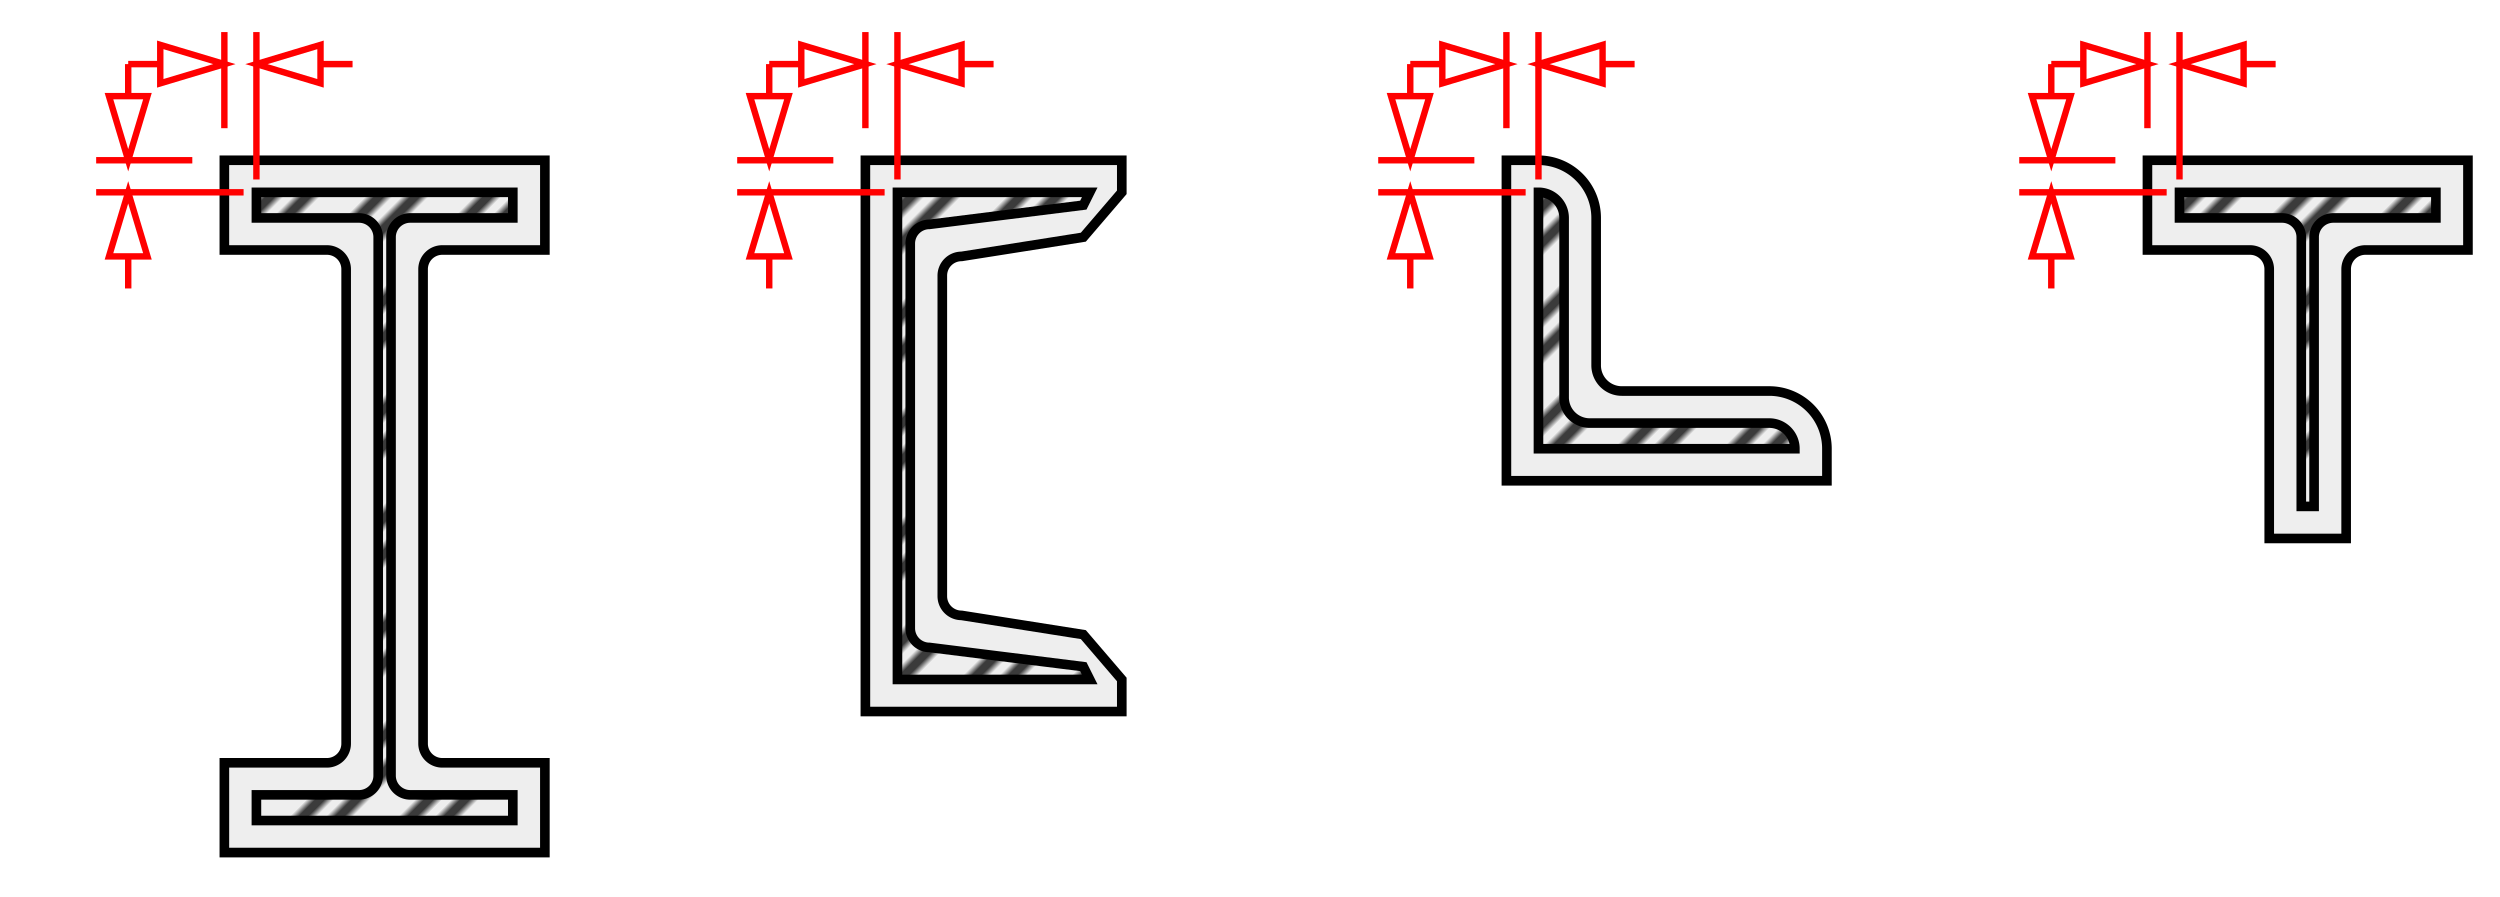 ﻿<?xml version="1.0" encoding="utf-8"?>
<!DOCTYPE svg PUBLIC "-//W3C//DTD SVG 1.1//EN" "http://www.w3.org/Graphics/SVG/1.1/DTD/svg11.dtd">
<svg xmlns="http://www.w3.org/2000/svg" xmlns:xlink="http://www.w3.org/1999/xlink" version="1.1" 
    height="140" 
    width="390" id="GUID-03869B80-57C4-42E9-A8EF-92CA78F61F6B">
    <title>stpst-li Fire Proofing Contour</title>
    <defs>
        <path id="arrow-head" d="m 0,0 10,-3 v 6 z" style="fill: white !Important;" />
        <pattern id="steel-hatch" x="0" y="0" width="12" height="12" patternUnits="userSpaceOnUse" patternTransform="rotate(315)">
            <g class="structure">
                <path d="M -100,2 h 150" />
                <path d="M -100,6 h 150" />
            </g>
        </pattern>
        
        <path id="Wide-Flange" d="M 0,0 h40 v4 h-16 a 3,3 90 0 0 -3,3 v 84 a 3,3 90 0 0 3,3 h16 v4 h-40 v-4 h16 a 3,3 90 0 0 3,-3 v-84 a 3,3 90 0 0 -3,-3 h-16 z" />
        <path id="Wide-Flange-Contour" d="M -5,-5 h50 v14 h-16 a 3,3 90 0 0 -3,3 v74 a 3,3 90 0 0 3,3 h 16 v14 h-50 v-14 h16 a 3,3 90 0 0 3,-3 v-74 a 3,3 90 0 0 -3,-3 h-16 z" />
        <path id="Channel" d="M 0,0 h30 l-1,2 l -24,3 a 3,3 90 0 0 -3,3 v 60 a 3,3 90 0 0 3,3 l24,3 l1,2 h-30 z" />
        <path id="Channel-Contour" d="M -5,-5 h40 v5 l-6,7 l-19,3 a 3,3 90 0 0 -3,3 v50 a 3,3 90 0 0 3,3 l 19,3 l 6,7 v5 h-40 z" />
        <path id="Angle" d="M 0,0 a 4,4 90 0 1 4,4 v28 a 4,4 90 0 0 4,4 h28 a 4,4 90 0 1 4,4 h-40 z" />
        <path id="Angle-Contour" d="M -5,-5 h5 a 9,9 90 0 1 9,9 v23 a 4,4 90 0 0 4,4 h23 a 9,9 90 0 1 9,9 v5 h-50 z" />
        <path id="Split-Tee" d="M 0,0 h40 v4 h-16 a 3,3 90 0 0 -3,3 v42 h-2 v-42 a 3,3 90 0 0 -3,-3 h-16 z" />
        <path id="Split-Tee-Contour" d="M -5,-5 h50 v14 h-16 a 3,3 90 0 0 -3,3 v42 h-12 v-42 a3,3 90 0 0 -3,-3 h-16 z" />
        <g id="thickness">
            <path d="M -10,-5 h-15 m5,-15 v15 m0,5 v15 m-5,-15 h23" />
            <use xlink:href="#arrow-head" transform="translate(-20,-5) rotate(270)" />
            <use xlink:href="#arrow-head" transform="translate(-20,0) rotate(90)" />
        </g>
        
    </defs>
    <style type="text/css">
        .structure {
            stroke: black;
            stroke-width: 1.5px;
            fill: none;
        }
        .dimension {
            stroke: red;
            stroke-width: 1px;
            fill: none;
        }
    </style>
    <g transform="translate(0,0)">
        <g id="Structure-Wireframe" class="structure">
            <g id="CFP" style="fill: #EEE;">
                <use xlink:href="#Wide-Flange-Contour" transform="translate(40,30)" />
                <use xlink:href="#Channel-Contour" transform="translate(140,30)" />
                <use xlink:href="#Angle-Contour" transform="translate(240,30)" />
                <use xlink:href="#Split-Tee-Contour" transform="translate(340,30)" />
            </g>
            <g id="steel" style="fill: url(#steel-hatch);">
                <use xlink:href="#Wide-Flange" transform="translate(40,30)" />
                <use xlink:href="#Channel" transform="translate(140,30)" />
                <use xlink:href="#Angle" transform="translate(240,30)" />
                <use xlink:href="#Split-Tee" transform="translate(340,30)" />
            </g>
       </g>
        <g id="dimensions" class="dimension">
            <use xlink:href="#thickness" transform="translate(40,30)" />
            <use xlink:href="#thickness" transform="translate(40,30) rotate(90) scale(1,-1)" />
            <use xlink:href="#thickness" transform="translate(140,30)" />
            <use xlink:href="#thickness" transform="translate(140,30) rotate(90) scale(1,-1)" />            
            <use xlink:href="#thickness" transform="translate(240,30)" />
            <use xlink:href="#thickness" transform="translate(240,30) rotate(90) scale(1,-1)" />
            <use xlink:href="#thickness" transform="translate(340,30)" />
            <use xlink:href="#thickness" transform="translate(340,30) rotate(90) scale(1,-1)" />
            <!--<use xlink:href="#thickness" transform="translate(340,85)"/>-->
       </g>
    </g>
</svg>
